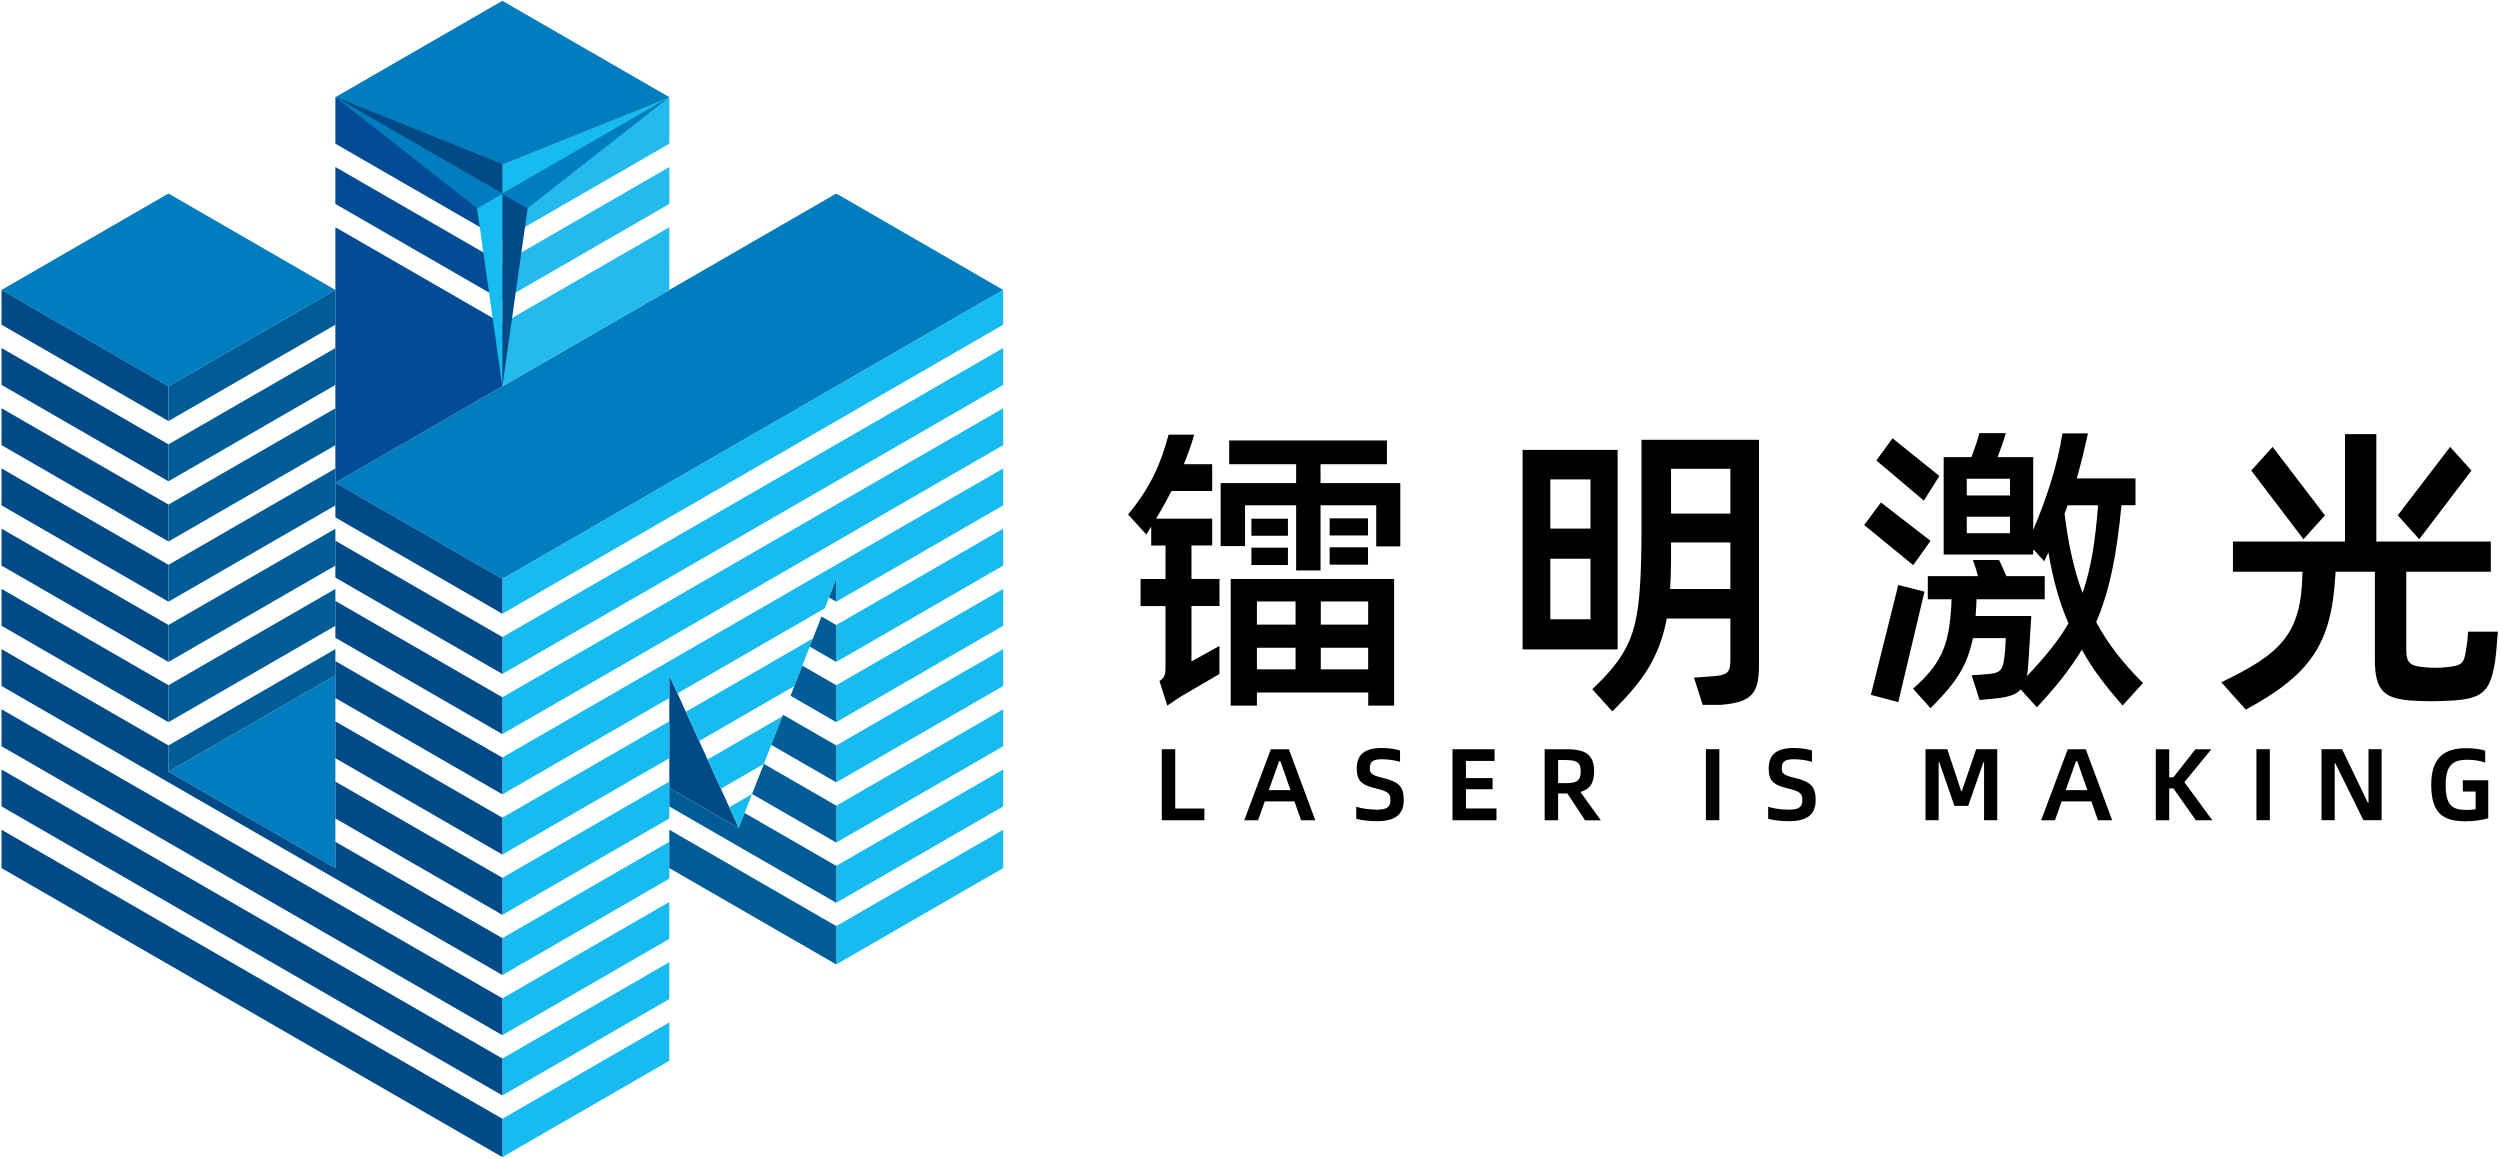 <svg width="684" height="317" viewBox="0 0 684 317" fill="none" xmlns="http://www.w3.org/2000/svg">
<g clip-path="url(#clip0_1042_306)">
<path d="M329.522 221.201V224.423H317.865V204.991H321.542V221.215H329.522V221.201Z" fill="black"/>
<path d="M354.17 219.27H346.048L344.202 224.423H340.425L347.709 204.991H352.636L359.863 224.423H355.973L354.17 219.27ZM353.077 216.176L350.308 208.256H349.967L347.142 216.176H353.077Z" fill="black"/>
<path d="M371.065 223.997V220.717C372.244 221.158 374.629 221.526 376.674 221.526C379.358 221.526 380.423 220.888 380.423 218.887C380.423 217.07 379.784 216.559 376.589 215.75C372.499 214.799 371.208 213.649 371.208 210.228C371.208 206.282 373.593 204.65 378.094 204.65C380.195 204.65 382.041 204.991 383.049 205.346V208.454C382.041 208.085 379.883 207.73 378.207 207.73C375.851 207.73 374.786 208.213 374.786 210.144C374.786 211.634 375.24 212.074 378.321 212.826C382.865 213.947 384.057 215.239 384.057 218.93C384.057 222.733 381.842 224.678 376.773 224.678C374.473 224.692 372.159 224.366 371.065 223.997Z" fill="black"/>
<path d="M409.429 221.201V224.423H397.403V204.991H408.918V208.185H401.081V212.883H408.364V215.934H401.081V221.201H409.429Z" fill="black"/>
<path d="M433.666 224.423L428.825 217.084H428.682H426.297V224.423H422.619V204.991H428.668C433.936 204.991 436.15 206.609 436.15 211.009C436.15 214.288 434.972 215.962 432.402 216.672L437.982 224.437H433.665V224.423H433.666ZM428.171 214.274C431.281 214.274 432.487 213.763 432.487 210.995C432.487 208.468 431.281 207.943 428.171 207.943H426.297V214.274H428.171Z" fill="black"/>
<path d="M466.734 204.977H470.411V224.408H466.734V204.977Z" fill="black"/>
<path d="M483.772 223.997V220.717C484.95 221.158 487.336 221.526 489.381 221.526C492.064 221.526 493.129 220.888 493.129 218.887C493.129 217.07 492.49 216.559 489.295 215.75C485.206 214.799 483.914 213.649 483.914 210.228C483.914 206.282 486.3 204.65 490.801 204.65C492.902 204.65 494.748 204.991 495.756 205.346V208.454C494.748 208.085 492.59 207.73 490.914 207.73C488.557 207.73 487.492 208.213 487.492 210.144C487.492 211.634 487.947 212.074 491.027 212.826C495.571 213.947 496.763 215.239 496.763 218.93C496.763 222.733 494.548 224.678 489.48 224.678C487.18 224.692 484.865 224.366 483.772 223.997Z" fill="black"/>
<path d="M526.85 204.977H532.785L536.589 216.46H536.76L540.679 204.977H546.443V224.408H542.837V208.554H542.666L538.492 220.491H534.729L530.584 208.554H530.413V224.408H526.821V204.977H526.85Z" fill="black"/>
<path d="M572.199 219.27H564.078L562.232 224.423H558.455L565.738 204.991H570.665L577.892 224.423H574.002L572.199 219.27ZM571.105 216.176L568.337 208.256H567.996L565.17 216.176H571.105Z" fill="black"/>
<path d="M605.295 224.423H600.781L594.647 215.708H593.497V224.423H589.834V204.991H593.497V212.67H594.647L600.667 204.991H605.04L597.643 214.004L605.295 224.423Z" fill="black"/>
<path d="M617.364 204.977H621.027V224.408H617.364V204.977Z" fill="black"/>
<path d="M635.154 204.977H640.791L647.848 219.625H648.018V204.977H651.61V224.408H646.627L638.945 208.837H638.775V224.408H635.168V204.977H635.154Z" fill="black"/>
<path d="M665.184 214.7C665.184 207.191 668.833 204.707 674.796 204.707C676.557 204.707 678.856 204.963 679.949 205.403V208.653C678.515 208.114 676.84 207.872 675.051 207.872C671.104 207.872 669.144 209.334 669.144 214.713C669.144 220.406 670.876 221.598 674.894 221.598C675.761 221.598 676.626 221.57 677.336 221.37V216.559H673.829V213.479H680.787V223.869C679.325 224.323 677.067 224.706 674.625 224.706C668.705 224.692 665.184 222.848 665.184 214.7Z" fill="black"/>
<path d="M333.639 176.73V184.396C332.475 185.062 327.889 187.731 323.388 190.386C322.394 190.968 320.279 192.472 319.37 193.054L317.226 186.312C318.887 185.319 318.887 184.141 318.887 182.139V165.816H312.058V158.406H318.887V149.251H314.968V144.084L313.633 146.256L308.649 140.749C315.038 133.041 317.651 126.597 319.724 118.933H326.724C325.972 121.601 324.935 124.525 323.898 127.009H331.65V134.333H320.505C319.17 137.002 317.736 139.5 316.316 141.913H331.65V149.238H325.985V158.393H333.653V165.802H325.985V180.962L333.639 176.73Z" fill="black"/>
<path d="M383.12 132.175V149.492H376.532V138.25H361.297V156.078H354.624V138.25H340.639V149.407H333.965V132.175H354.624V127.008H336.308V120.507H379.457V127.008H361.297V132.175H383.12Z" fill="black"/>
<path d="M352.381 141.912H342.385V146.582H352.381V141.912Z" fill="black"/>
<path d="M352.381 149.833H342.385V154.588H352.381V149.833Z" fill="black"/>
<path d="M336.72 158.406V193.054H343.89V189.477H374.346V193.054H381.43V158.406H336.72ZM354.468 183.132H343.89V177.227H354.468V183.132ZM354.468 170.897H343.89V164.566H354.468V170.897ZM374.331 183.132H361.368V177.227H374.331V183.132ZM374.331 170.897H361.368V164.566H374.331V170.897Z" fill="black"/>
<path d="M374.288 141.827H363.796V146.496H374.288V141.827Z" fill="black"/>
<path d="M374.288 149.748H363.796V154.488H374.288V149.748Z" fill="black"/>
<path d="M416.585 123.09V177.681H442.582V123.09H416.585ZM435.157 169.434H424.167V152.869H435.157V169.434ZM435.157 144.623H424.167V131.167H435.157V144.623Z" fill="black"/>
<path d="M449.114 120.365V148.016C448.773 171.067 447.623 177.227 435.654 188.569L441.12 194.63C449.54 186.383 454.026 179.797 456.028 169.222H473.435V180.123C473.435 183.629 473.08 184.694 468.863 185.007C464.646 185.319 463.482 185.404 463.482 185.404L465.853 192.856H470.68C479.015 192.189 481.258 190.031 481.258 182.111V120.338H449.113V120.365H449.114ZM473.436 161.145H456.937C457.108 158.647 457.193 155.978 457.193 153.154V148.427H473.436V161.145ZM473.436 140.521H457.193V128.271H473.436V140.521Z" fill="black"/>
<path d="M523.456 154.63L510.039 143.644L514.625 137.484L528.199 147.973L523.456 154.63Z" fill="black"/>
<path d="M526.537 161.883L519.367 192.117L511.87 190.115L519.367 160.052L526.537 161.883Z" fill="black"/>
<path d="M526.367 136.972L513.375 125.986L517.791 119.911L530.613 130.23L526.367 136.972Z" fill="black"/>
<path d="M573.519 170.201C577.268 161.457 579.184 151.465 580.434 138.222H584.267V130.897H568.195C569.445 126.653 570.367 122.565 571.276 118.576H564.276C562.942 127.235 559.861 136.646 556.283 144.978V125.078H546.542C547.465 122.664 548.374 120.081 548.786 118.506H541.545C541.132 120.507 540.295 122.424 539.372 125.078H531.791V151.72H556.283V150.215L559.307 153.565L560.443 151.137C561.693 158.462 563.354 164.622 565.938 170.541C563.183 175.282 559.52 179.781 554.523 185.034C554.778 184.04 554.849 182.947 554.935 181.698C555.19 178.618 555.517 171.705 555.772 168.54H540.523L540.694 165.957C540.694 165.374 540.779 164.707 540.779 163.955H559.435V157.625H548.943C548.517 156.532 547.197 153.707 546.941 153.21H539.771C540.353 154.8 540.765 156.035 541.191 157.625H527.447V163.955H533.95C533.95 164.707 533.865 165.375 533.865 165.957C533.198 176.787 531.082 181.627 523.415 188.426L528.199 193.763C535.114 186.851 538.195 182.351 539.785 174.601H548.786C548.701 176.517 548.616 178.604 548.289 180.52C547.877 183.515 547.04 184.182 543.789 184.438L539.444 184.765L541.616 191.521L545.861 191.109C549.439 190.782 551.782 190.002 552.847 188.611L557.277 193.522C562.53 187.944 566.363 183.032 569.601 177.78C572.511 183.032 576.104 187.773 580.761 193.025L586.312 186.878C581.058 181.627 576.756 176.29 573.519 170.201ZM549.936 145.887H538.109V141.387H549.936V145.887ZM549.936 135.567H538.109V130.982H549.936V135.567ZM564.859 140.563C565.186 139.811 565.441 138.974 565.696 138.236H574.031C573.278 148.143 572.114 155.552 569.786 162.224C567.513 156.135 565.938 149.222 564.859 140.563Z" fill="black"/>
<path d="M683.429 172.813C683.173 175.055 683.102 177.568 682.677 180.804C681.342 189.463 679.099 191.293 670.097 191.719C666.846 191.89 663.679 191.89 660.513 191.719C652.52 191.307 649.765 189.221 649.765 180.562V156.418H639.017C639.017 157 638.932 157.341 638.932 157.668C637.853 176.148 632.188 184.565 614.44 194.146L607.738 186.666C623.981 178.916 629.504 173.494 629.93 157.496C629.93 157.085 629.93 156.673 630.015 156.418H610.933V148.171H641.587V118.775H650.163V148.171H681.485V156.418H658.356V177.908C658.356 181.655 659.691 182.237 663.61 182.578C665.356 182.748 667.188 182.748 669.019 182.578C673.761 182.166 674.13 181.428 674.684 177.993C674.968 176.262 675.152 174.955 675.266 172.826H683.43V172.813H683.429Z" fill="black"/>
<path d="M676.188 128.74L661.904 147.533L656.026 141.004L670.352 122.267L676.188 128.74Z" fill="black"/>
<path d="M621.78 122.267L636.106 141.004L630.227 147.533L615.944 128.74L621.78 122.267Z" fill="black"/>
<path d="M228.799 52.943L183.122 79.33L137.446 105.689L91.757 132.047L137.446 158.405L183.122 132.047L228.799 105.689L274.474 79.33L228.799 52.943Z" fill="#007DBF"/>
<path d="M137.446 0.226L91.757 26.584L137.446 52.943L183.137 26.584L137.446 0.226Z" fill="#007DBF"/>
<path d="M91.757 184.765V237.51L46.094 211.137L91.757 184.765Z" fill="#007DBF"/>
<path d="M46.094 52.943L0.418 79.33L46.094 105.689L91.757 79.33L46.094 52.943Z" fill="#007DBF"/>
<path d="M202.12 226.538L183.122 215.594V184.779L202.12 226.538Z" fill="#004A88"/>
<path d="M137.446 44.952L91.757 26.584L137.446 52.943V44.952Z" fill="#3E3A3A"/>
<path d="M137.446 44.952L183.137 26.584L137.446 52.943V44.952Z" fill="#3E3A3A"/>
<path d="M183.122 213.834L137.446 240.192V250.299L183.122 223.926V213.834Z" fill="#17BBEF"/>
<path d="M183.122 237.51V230.313L137.446 256.672V263.868V266.764L183.122 240.406V237.51Z" fill="#17BBEF"/>
<path d="M183.122 246.779L137.446 273.151V283.244L183.122 256.884V246.779Z" fill="#17BBEF"/>
<path d="M187.652 194.743L191.3 202.734L217.326 187.716L222.424 174.672L187.652 194.743Z" fill="#17BBEF"/>
<path d="M183.122 263.258L137.446 289.617V299.723L183.122 273.35V263.258Z" fill="#17BBEF"/>
<path d="M205.755 217.241L199.536 220.832L202.12 226.538L205.755 217.241Z" fill="#17BBEF"/>
<path d="M183.122 197.354L137.446 223.713V233.819L183.122 207.447V197.354Z" fill="#17BBEF"/>
<path d="M228.799 247.006L274.474 220.633V210.541L228.799 236.899V247.006Z" fill="#17BBEF"/>
<path d="M193.601 207.787L197.236 215.793L208.992 209.008L214.089 195.963L193.601 207.787Z" fill="#17BBEF"/>
<path d="M228.799 197.582L274.474 171.209V161.117L228.799 187.476V197.582Z" fill="#17BBEF"/>
<path d="M274.474 88.84V79.33L228.799 105.689L183.122 132.047L137.446 158.406V167.916L274.474 88.84Z" fill="#17BBEF"/>
<path d="M228.799 230.526L274.474 204.168V194.061L228.799 220.434V230.526Z" fill="#17BBEF"/>
<path d="M137.446 306.096V316.586L183.122 290.227V279.738L137.446 306.096Z" fill="#17BBEF"/>
<path d="M228.799 253.379V263.868L274.474 237.51V227.02L228.799 253.379Z" fill="#17BBEF"/>
<path d="M137.446 184.395L274.474 105.306V95.213L137.446 174.289V184.395Z" fill="#17BBEF"/>
<path d="M228.799 211.137V214.047L274.474 187.688V184.765V177.596L228.799 203.955V211.137Z" fill="#17BBEF"/>
<path d="M228.799 181.103L274.474 154.743V144.638L228.799 170.996V181.103Z" fill="#17BBEF"/>
<path d="M137.446 211.137V217.34L183.122 190.981V184.793L185.366 189.689L225.661 166.44L228.799 158.42V164.623L274.474 138.264V132.047V128.158L137.446 207.248V211.137Z" fill="#17BBEF"/>
<path d="M137.446 200.86L274.474 121.785V111.693L137.446 190.769V200.86Z" fill="#17BBEF"/>
<path d="M0.418 138.264L46.094 164.623V158.406V154.531L0.418 128.158V132.047V138.264Z" fill="#004A88"/>
<path d="M91.757 158.022L137.446 184.395V174.289L91.757 147.93V158.022Z" fill="#004A88"/>
<path d="M0.418 105.306L46.094 131.678V121.572L0.418 95.213V105.306Z" fill="#004A88"/>
<path d="M46.094 148.158V138.051L0.418 111.693V121.785L46.094 148.158Z" fill="#004A88"/>
<path d="M91.757 197.354V207.447L137.446 233.819V223.713L91.757 197.354Z" fill="#004A88"/>
<path d="M91.757 223.926L137.446 250.299V240.192L91.757 213.834V223.926Z" fill="#004A88"/>
<path d="M91.757 164.41V174.502L137.446 200.86V190.769L91.757 164.41Z" fill="#004A88"/>
<path d="M137.446 207.247L91.757 180.875V184.765V190.981L137.446 217.34V211.137V207.247Z" fill="#004A88"/>
<path d="M137.446 283.244V273.151L0.418 194.061V204.168L137.446 283.244Z" fill="#004A88"/>
<path d="M46.094 115.199V105.689L0.418 79.33V88.84L46.094 115.199Z" fill="#004A88"/>
<path d="M46.094 181.103V170.996L0.418 144.638V154.743L46.094 181.103Z" fill="#004A88"/>
<path d="M0.418 227.02V237.51L46.094 263.868L91.757 290.227L137.446 316.586V306.096L0.418 227.02Z" fill="#004A88"/>
<path d="M137.446 167.916V158.406L91.757 132.047V141.557L137.446 167.916Z" fill="#004A88"/>
<path d="M137.446 289.617L0.418 210.541V220.633L137.446 299.723V289.617Z" fill="#004A88"/>
<path d="M46.094 197.582V187.476L0.418 161.117V171.209L46.094 197.582Z" fill="#004A88"/>
<path d="M0.418 187.688L137.446 266.764V263.868V256.672L91.757 230.313V237.51L46.094 211.137V203.955L0.418 177.596V184.765V187.688Z" fill="#004A88"/>
<path d="M46.094 197.582L91.757 171.223V161.131L46.094 187.476V197.582Z" fill="#005C97"/>
<path d="M46.094 211.137L91.757 184.765V177.596L46.094 203.955V211.137Z" fill="#005C97"/>
<path d="M46.094 115.199L91.757 88.854V79.33L46.094 105.689V115.199Z" fill="#005C97"/>
<path d="M46.094 158.406V164.623L91.757 138.279V132.047V128.172L46.094 154.531V158.406Z" fill="#005C97"/>
<path d="M46.094 181.103L91.757 154.743V144.652L46.094 170.996V181.103Z" fill="#005C97"/>
<path d="M46.094 131.678L91.757 105.32V95.228L46.094 121.572V131.678Z" fill="#005C97"/>
<path d="M46.094 148.158L91.757 121.799V111.707L46.094 138.051V148.158Z" fill="#005C97"/>
<path d="M228.799 197.582V187.476L219.513 182.124L216.29 190.357L228.799 197.582Z" fill="#005C97"/>
<path d="M228.799 214.047V211.137V203.955L214.245 195.566L211.022 203.799L228.799 214.047Z" fill="#005C97"/>
<path d="M221.543 176.915L228.799 181.103V171.01L224.766 168.682L221.543 176.915Z" fill="#005C97"/>
<path d="M228.799 164.623V158.406L226.811 163.487L228.799 164.623Z" fill="#005C97"/>
<path d="M228.799 230.526V220.435L208.992 208.994L205.769 217.241L228.799 230.526Z" fill="#005C97"/>
<path d="M228.799 263.868V253.379L183.122 227.02V237.51L228.799 263.868Z" fill="#005C97"/>
<path d="M183.122 215.594V220.647L228.799 247.006V236.899L203.724 222.436L202.12 226.538L183.122 215.594Z" fill="#005C97"/>
<path d="M137.446 72.063L91.757 45.69V55.796L137.446 82.154V72.063Z" fill="#014C94"/>
<path d="M91.757 62.169V79.33V132.047L137.446 105.689V88.528L91.757 62.169Z" fill="#014C94"/>
<path d="M137.446 65.675V52.943L91.757 26.584V39.317L137.446 65.675Z" fill="#014C94"/>
<path d="M137.446 82.154L183.137 55.796V45.69L137.446 72.063V82.154Z" fill="#25BAEE"/>
<path d="M137.446 88.528V105.689L183.122 79.33L183.137 62.169L137.446 88.528Z" fill="#25BAEE"/>
<path d="M183.137 39.317V26.584L137.446 52.943V65.675L183.137 39.317Z" fill="#25BAEE"/>
<path d="M137.446 44.952L91.757 26.584L137.446 52.943V44.952Z" fill="#004A88"/>
<path d="M137.446 44.952L183.137 26.584L137.446 52.943V44.952Z" fill="#17BBEF"/>
<path d="M130.518 56.946L137.446 105.689V52.943L130.518 56.946Z" fill="#17BBEF"/>
<path d="M144.375 56.946L137.446 105.689V52.943L144.375 56.946Z" fill="#004A88"/>
<path d="M144.375 56.946L183.137 26.584L137.446 52.943L144.375 56.946Z" fill="#007DBF"/>
<path d="M130.518 56.946L91.757 26.584L137.446 52.943L130.518 56.946Z" fill="#007DBF"/>
</g>
<defs>
<clipPath id="clip0_1042_306">
<rect width="684" height="317" fill="white"/>
</clipPath>
</defs>
</svg>
